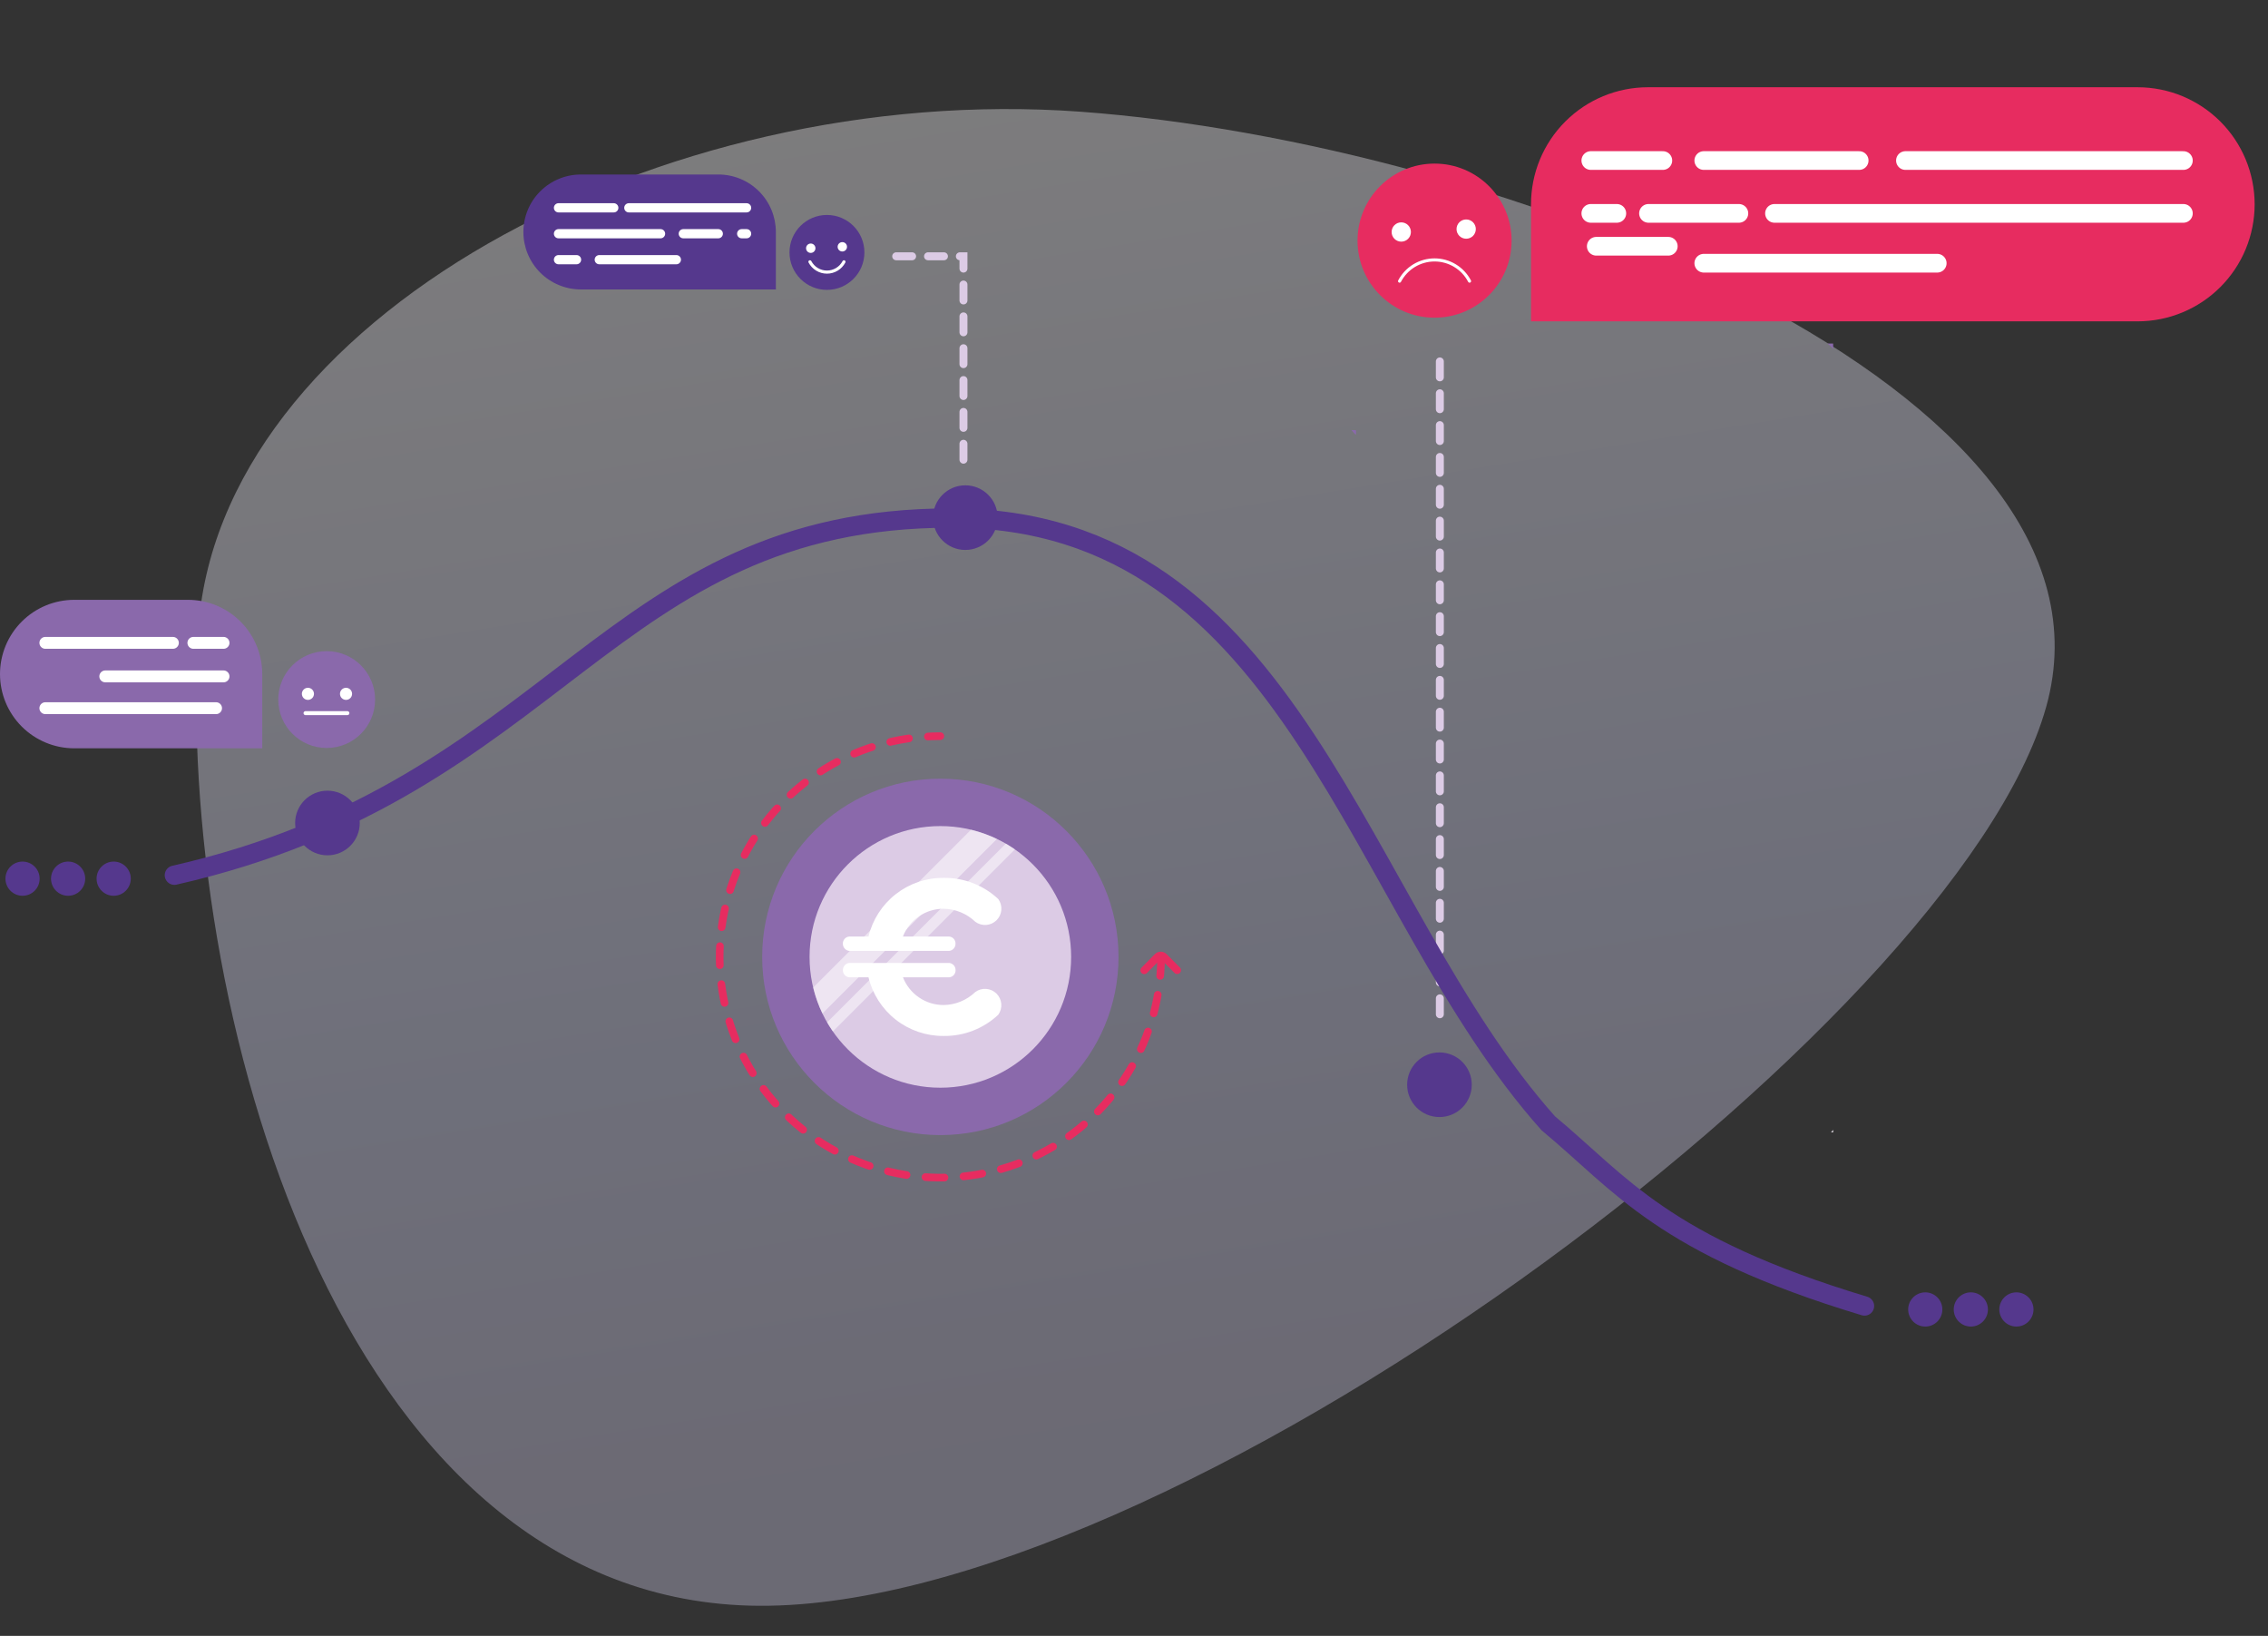 <svg width="416" height="300" viewBox="0 0 416 300" fill="none" xmlns="http://www.w3.org/2000/svg">
<rect x="0" y="0" width="416" height="300" fill="#333333" stroke="none"/>
<path opacity="0.37" d="M36.334 116.061C32.492 183.461 61.49 292.337 137.479 294.45C213.469 296.562 358.916 188.131 375.31 129.647C391.703 71.163 275.264 26.107 198.175 20.486C121.086 14.866 39.622 58.645 36.334 116.061Z" fill="url(#paint0_linear)"/>
<path d="M248.68 79.71V78.91H247.93C248.19 79.17 248.44 79.43 248.68 79.71Z" fill="#8A69AB"/>
<path d="M248.68 79.71V78.91H247.93C248.19 79.17 248.44 79.43 248.68 79.71Z" fill="#8A69AB"/>
<path d="M335.85 207.65H336.24V207.21C336.12 207.36 336 207.5 335.85 207.65Z" fill="#F2EBF5"/>
<path d="M336.24 64V63H335.24C335.591 63.315 335.925 63.649 336.24 64Z" fill="#8A69AB"/>
<path d="M106.54 32H131.79C134.582 32.005 137.258 33.118 139.23 35.094C141.202 37.07 142.31 39.748 142.31 42.54V53.08H106.54C103.745 53.08 101.064 51.969 99.087 49.993C97.111 48.016 96 45.335 96 42.54V42.54C96 41.156 96.273 39.785 96.802 38.507C97.332 37.228 98.108 36.066 99.087 35.087C100.066 34.108 101.228 33.332 102.507 32.802C103.785 32.273 105.156 32 106.54 32V32Z" fill="#55388D"/>
<path d="M102.44 38.11H112.58" stroke="white" stroke-width="1.69" stroke-miterlimit="10" stroke-linecap="round"/>
<path d="M115.34 38.11H136.94" stroke="white" stroke-width="1.69" stroke-miterlimit="10" stroke-linecap="round"/>
<path d="M102.44 47.62H105.75" stroke="white" stroke-width="1.69" stroke-miterlimit="10" stroke-linecap="round"/>
<path d="M109.92 47.62H124.06" stroke="white" stroke-width="1.69" stroke-miterlimit="10" stroke-linecap="round"/>
<path d="M102.44 42.86H121.16" stroke="white" stroke-width="1.69" stroke-miterlimit="10" stroke-linecap="round"/>
<path d="M125.33 42.86H131.75" stroke="white" stroke-width="1.69" stroke-miterlimit="10" stroke-linecap="round"/>
<path d="M136.04 42.86H136.94" stroke="white" stroke-width="1.69" stroke-miterlimit="10" stroke-linecap="round"/>
<path d="M151.68 53.16C155.474 53.16 158.55 50.084 158.55 46.29C158.55 42.496 155.474 39.42 151.68 39.42C147.886 39.42 144.81 42.496 144.81 46.29C144.81 50.084 147.886 53.16 151.68 53.16Z" fill="#55388D"/>
<path d="M148.71 46.38C149.185 46.38 149.57 45.995 149.57 45.52C149.57 45.045 149.185 44.66 148.71 44.66C148.235 44.66 147.85 45.045 147.85 45.52C147.85 45.995 148.235 46.38 148.71 46.38Z" fill="white"/>
<path d="M154.5 46.12C154.975 46.12 155.36 45.735 155.36 45.26C155.36 44.785 154.975 44.4 154.5 44.4C154.025 44.4 153.64 44.785 153.64 45.26C153.64 45.735 154.025 46.12 154.5 46.12Z" fill="white"/>
<path d="M154.8 48.01C154.502 48.58 154.054 49.057 153.504 49.391C152.954 49.724 152.323 49.9 151.68 49.9C151.037 49.9 150.406 49.724 149.856 49.391C149.306 49.057 148.858 48.58 148.56 48.01" stroke="white" stroke-width="0.57" stroke-miterlimit="10" stroke-linecap="round"/>
<path d="M264.1 186V64" stroke="#DCCBE5" stroke-width="1.46" stroke-miterlimit="10" stroke-linecap="round" stroke-dasharray="2.92 2.92"/>
<path d="M392.12 58.93H280.82V37.46C280.82 31.772 283.078 26.317 287.098 22.293C291.118 18.269 296.572 16.005 302.26 16H392.1C397.789 16.005 403.243 18.268 407.265 22.292C411.287 26.316 413.547 31.771 413.55 37.46V37.46C413.55 43.147 411.293 48.602 407.276 52.627C403.258 56.653 397.807 58.919 392.12 58.93V58.93Z" fill="#E72C60"/>
<path d="M400.48 29.44H349.5" stroke="white" stroke-width="3.43" stroke-miterlimit="10" stroke-linecap="round"/>
<path d="M341.01 29.44H312.51" stroke="white" stroke-width="3.43" stroke-miterlimit="10" stroke-linecap="round"/>
<path d="M305 29.44H291.79" stroke="white" stroke-width="3.43" stroke-miterlimit="10" stroke-linecap="round"/>
<path d="M355.33 48.27H312.51" stroke="white" stroke-width="3.43" stroke-miterlimit="10" stroke-linecap="round"/>
<path d="M306 45.16H292.79" stroke="white" stroke-width="3.43" stroke-miterlimit="10" stroke-linecap="round"/>
<path d="M400.48 39.13H325.48" stroke="white" stroke-width="3.43" stroke-miterlimit="10" stroke-linecap="round"/>
<path d="M318.95 39.13H302.37" stroke="white" stroke-width="3.43" stroke-miterlimit="10" stroke-linecap="round"/>
<path d="M296.56 39.13H291.79" stroke="white" stroke-width="3.43" stroke-miterlimit="10" stroke-linecap="round"/>
<path d="M263.13 58.26C270.934 58.26 277.26 51.934 277.26 44.13C277.26 36.326 270.934 30 263.13 30C255.326 30 249 36.326 249 44.13C249 51.934 255.326 58.26 263.13 58.26Z" fill="#E72C60"/>
<path d="M257.022 44.315C257.999 44.315 258.791 43.523 258.791 42.546C258.791 41.569 257.999 40.777 257.022 40.777C256.045 40.777 255.253 41.569 255.253 42.546C255.253 43.523 256.045 44.315 257.022 44.315Z" fill="white"/>
<path d="M268.93 43.78C269.907 43.78 270.699 42.988 270.699 42.011C270.699 41.035 269.907 40.243 268.93 40.243C267.953 40.243 267.161 41.035 267.161 42.011C267.161 42.988 267.953 43.78 268.93 43.78Z" fill="white"/>
<path d="M269.547 51.555C268.935 50.382 268.013 49.4 266.881 48.715C265.75 48.029 264.453 47.667 263.13 47.667C261.807 47.667 260.51 48.029 259.378 48.715C258.247 49.4 257.325 50.382 256.713 51.555" stroke="white" stroke-width="0.57" stroke-miterlimit="10" stroke-linecap="round"/>
<path d="M13.61 110H34.49C38.1 110 41.561 111.434 44.114 113.986C46.666 116.539 48.1 120 48.1 123.61V137.23H13.61C10 137.227 6.538 135.791 3.986 133.237C1.434 130.683 9.05796e-05 127.221 9.15527e-05 123.61V123.61C0.003 120.001 1.438 116.541 3.989 113.989C6.541 111.437 10.001 110.003 13.61 110V110Z" fill="#8A69AB"/>
<path d="M8.32 117.89H31.71" stroke="white" stroke-width="2.18" stroke-miterlimit="10" stroke-linecap="round"/>
<path d="M35.47 117.89H41" stroke="white" stroke-width="2.18" stroke-miterlimit="10" stroke-linecap="round"/>
<path d="M8.32 129.87H39.63" stroke="white" stroke-width="2.18" stroke-miterlimit="10" stroke-linecap="round"/>
<path d="M19.31 124.04H41" stroke="white" stroke-width="2.18" stroke-miterlimit="10" stroke-linecap="round"/>
<path d="M59.92 137.17C64.824 137.17 68.8 133.194 68.8 128.29C68.8 123.386 64.824 119.41 59.92 119.41C55.016 119.41 51.04 123.386 51.04 128.29C51.04 133.194 55.016 137.17 59.92 137.17Z" fill="#8A69AB"/>
<path d="M63.47 128.35C64.083 128.35 64.58 127.853 64.58 127.24C64.58 126.627 64.083 126.13 63.47 126.13C62.857 126.13 62.36 126.627 62.36 127.24C62.36 127.853 62.857 128.35 63.47 128.35Z" fill="white"/>
<path d="M56.48 128.35C57.093 128.35 57.59 127.853 57.59 127.24C57.59 126.627 57.093 126.13 56.48 126.13C55.867 126.13 55.37 126.627 55.37 127.24C55.37 127.853 55.867 128.35 56.48 128.35Z" fill="white"/>
<path d="M63.72 130.78H56.04" stroke="white" stroke-width="0.73" stroke-miterlimit="10" stroke-linecap="round"/>
<path d="M341.988 239.5C304.862 228.306 297.414 217.142 283.988 206C248.427 166.124 237.492 95 174.44 95C111.388 95 102.488 144.5 31.988 160.5" stroke="#55388D" stroke-width="3.545" stroke-miterlimit="10" stroke-linecap="round"/>
<path d="M264.026 204.852C260.753 204.852 258.1 202.199 258.1 198.926C258.1 195.653 260.753 193 264.026 193C267.298 193 269.952 195.653 269.952 198.926C269.952 202.199 267.298 204.852 264.026 204.852Z" fill="#55388D"/>
<path d="M353.136 243.272C351.404 243.272 350 241.868 350 240.136C350 238.404 351.404 237 353.136 237C354.868 237 356.271 238.404 356.271 240.136C356.271 241.868 354.868 243.272 353.136 243.272Z" fill="#55388D"/>
<path d="M361.494 243.272C359.762 243.272 358.358 241.868 358.358 240.136C358.358 238.404 359.762 237 361.494 237C363.225 237 364.629 238.404 364.629 240.136C364.629 241.868 363.225 243.272 361.494 243.272Z" fill="#55388D"/>
<path d="M369.852 243.272C368.12 243.272 366.716 241.868 366.716 240.136C366.716 238.404 368.12 237 369.852 237C371.584 237 372.988 238.404 372.988 240.136C372.988 241.868 371.584 243.272 369.852 243.272Z" fill="#55388D"/>
<path d="M4.136 164.272C2.404 164.272 1 162.868 1 161.136C1 159.404 2.404 158 4.136 158C5.868 158 7.271 159.404 7.271 161.136C7.271 162.868 5.868 164.272 4.136 164.272Z" fill="#55388D"/>
<path d="M12.493 164.272C10.762 164.272 9.358 162.868 9.358 161.136C9.358 159.404 10.762 158 12.493 158C14.225 158 15.629 159.404 15.629 161.136C15.629 162.868 14.225 164.272 12.493 164.272Z" fill="#55388D"/>
<path d="M20.852 164.272C19.12 164.272 17.716 162.868 17.716 161.136C17.716 159.404 19.12 158 20.852 158C22.584 158 23.988 159.404 23.988 161.136C23.988 162.868 22.584 164.272 20.852 164.272Z" fill="#55388D"/>
<path d="M60.062 156.853C56.789 156.853 54.136 154.2 54.136 150.927C54.136 147.654 56.789 145.001 60.062 145.001C63.335 145.001 65.988 147.654 65.988 150.927C65.988 154.2 63.335 156.853 60.062 156.853Z" fill="#55388D"/>
<path d="M177.062 100.852C173.789 100.852 171.136 98.199 171.136 94.926C171.136 91.653 173.789 89 177.062 89C180.335 89 182.988 91.653 182.988 94.926C182.988 98.199 180.335 100.852 177.062 100.852Z" fill="#55388D"/>
<path d="M176.72 84.3V47H164" stroke="#DCCBE5" stroke-width="1.46" stroke-miterlimit="10" stroke-linecap="round" stroke-dasharray="2.92 2.92"/>
<path d="M209.88 177.94L212.32 175.47C212.396 175.394 212.486 175.333 212.586 175.292C212.685 175.251 212.792 175.23 212.9 175.23C213.008 175.23 213.114 175.251 213.214 175.292C213.313 175.333 213.404 175.394 213.48 175.47V175.47L215.92 177.92" stroke="#E72C60" stroke-width="1.4" stroke-miterlimit="10" stroke-linecap="round"/>
<path d="M172.48 208.16C190.528 208.16 205.16 193.529 205.16 175.48C205.16 157.431 190.528 142.8 172.48 142.8C154.431 142.8 139.8 157.431 139.8 175.48C139.8 193.529 154.431 208.16 172.48 208.16Z" fill="#8A69AB"/>
<path d="M172.48 199.47C185.729 199.47 196.47 188.729 196.47 175.48C196.47 162.231 185.729 151.49 172.48 151.49C159.23 151.49 148.49 162.231 148.49 175.48C148.49 188.729 159.23 199.47 172.48 199.47Z" fill="#DCCBE5"/>
<path d="M165.61 171.75H174.11C174.434 171.778 174.734 171.93 174.948 172.174C175.162 172.418 175.274 172.735 175.26 173.06C175.267 173.384 175.153 173.698 174.94 173.943C174.728 174.187 174.432 174.343 174.11 174.38H155.75C155.429 174.341 155.134 174.184 154.922 173.94C154.71 173.697 154.595 173.383 154.6 173.06C154.588 172.736 154.701 172.42 154.915 172.176C155.128 171.933 155.427 171.78 155.75 171.75H159.3C160.042 168.668 161.804 165.928 164.301 163.975C166.797 162.021 169.88 160.97 173.05 160.99C176.786 160.929 180.399 162.328 183.12 164.89C183.534 165.472 183.727 166.182 183.664 166.894C183.601 167.605 183.286 168.271 182.777 168.771C182.267 169.271 181.595 169.573 180.883 169.622C180.17 169.671 179.464 169.465 178.89 169.04C177.317 167.531 175.229 166.677 173.05 166.65C171.441 166.653 169.87 167.142 168.543 168.051C167.215 168.961 166.193 170.25 165.61 171.75V171.75ZM178.88 181.93C179.454 181.505 180.16 181.298 180.873 181.348C181.585 181.397 182.257 181.699 182.767 182.199C183.276 182.699 183.591 183.365 183.654 184.076C183.717 184.788 183.524 185.498 183.11 186.08C180.389 188.642 176.776 190.041 173.04 189.98C169.872 189.996 166.792 188.943 164.298 186.99C161.805 185.037 160.043 182.299 159.3 179.22H155.76C155.437 179.19 155.139 179.037 154.925 178.793C154.711 178.55 154.598 178.234 154.61 177.91C154.605 177.587 154.72 177.273 154.932 177.03C155.144 176.786 155.439 176.629 155.76 176.59H174.12C174.442 176.627 174.738 176.783 174.95 177.027C175.163 177.271 175.277 177.586 175.27 177.91C175.284 178.234 175.172 178.552 174.958 178.796C174.744 179.04 174.444 179.192 174.12 179.22H165.62C166.204 180.716 167.225 182.002 168.551 182.91C169.876 183.818 171.444 184.306 173.05 184.31C175.225 184.288 177.311 183.437 178.88 181.93V181.93Z" fill="white"/>
<path opacity="0.5" d="M186.15 155.77C185.61 155.4 185.06 155.04 184.49 154.71L151.71 187.49C152.04 188.06 152.4 188.61 152.77 189.15L186.15 155.77Z" fill="white"/>
<path opacity="0.5" d="M149.16 181.1C149.556 182.741 150.122 184.336 150.85 185.86L182.85 153.86C181.326 153.132 179.731 152.566 178.09 152.17L149.16 181.1Z" fill="white"/>
<path d="M212.96 175.48C212.96 183.486 210.586 191.313 206.138 197.969C201.69 204.626 195.368 209.815 187.971 212.879C180.574 215.942 172.435 216.744 164.583 215.182C156.73 213.62 149.518 209.765 143.856 204.104C138.195 198.442 134.34 191.23 132.778 183.377C131.216 175.525 132.018 167.386 135.081 159.989C138.145 152.592 143.334 146.27 149.991 141.822C156.647 137.374 164.474 135 172.48 135" stroke="#E72C60" stroke-width="1.4" stroke-miterlimit="10" stroke-linecap="round" stroke-dasharray="3.49 3.49"/>
<defs>
<linearGradient id="paint0_linear" x1="227.848" y1="257.073" x2="165.587" y2="-127.785" gradientUnits="userSpaceOnUse">
<stop stop-color="#CCC7E2"/>
<stop offset="0.21" stop-color="#D4D6F4"/>
<stop offset="0.62" stop-color="#FAF8FC"/>
<stop offset="1" stop-color="#FEFEFF"/>
</linearGradient>
</defs>
</svg>
